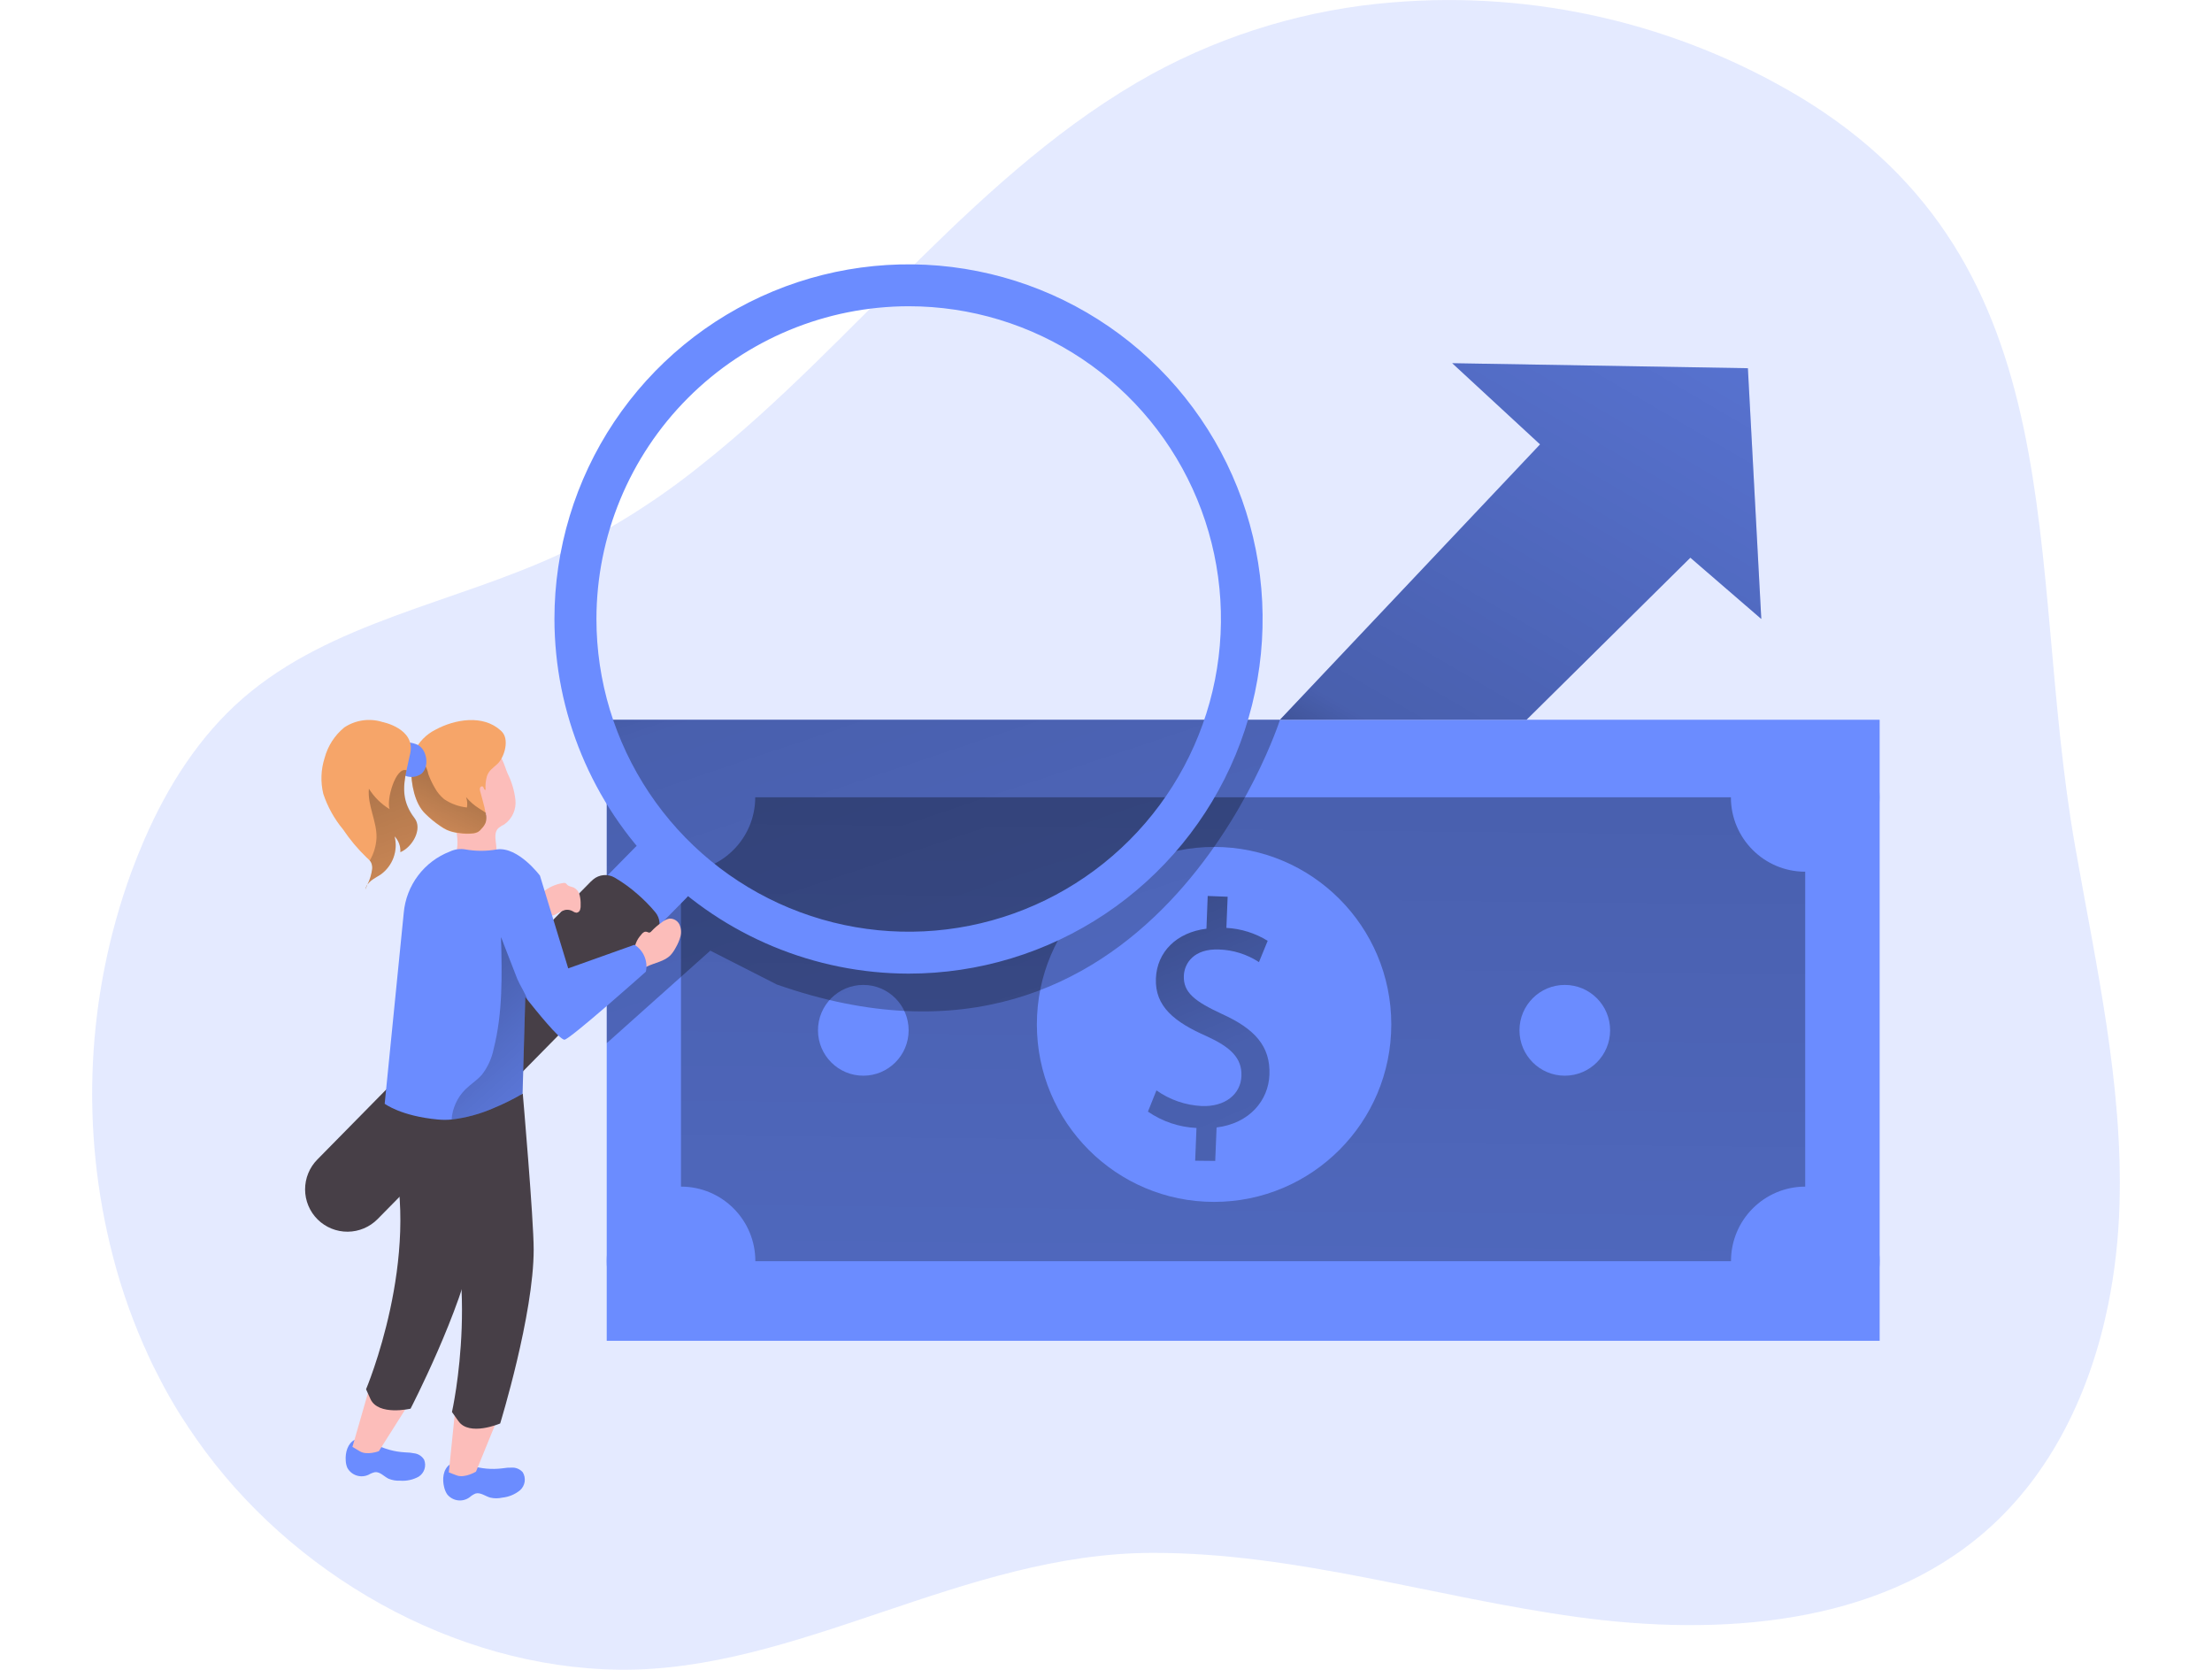 <?xml version="1.0" encoding="UTF-8"?> <svg xmlns="http://www.w3.org/2000/svg" width="587" height="443" viewBox="0 0 587 443" fill="none"> <path opacity="0.18" d="M559.495 345.929C554.811 369.089 544.489 390.961 526.853 406.305C498.157 431.289 456.277 434.17 418.59 429.017C380.902 423.863 344.01 411.95 305.932 411.994C255.726 411.994 211.663 443.622 164.145 442.985C120.3 442.406 77.133 417.509 52.196 381.9C50.703 379.777 49.257 377.61 47.859 375.4C47.44 374.749 47.05 374.083 46.645 373.432C45.575 371.651 44.563 369.885 43.595 368.09C43.147 367.28 42.713 366.44 42.294 365.615C41.875 364.79 41.369 363.82 40.92 362.908C40.92 362.821 40.834 362.764 40.805 362.691C40.342 361.779 39.923 360.867 39.489 359.926C35.498 351.329 32.299 342.385 29.934 333.205C21.22 299.536 22.939 264.01 34.863 231.343C35.933 228.448 37.09 225.553 38.347 222.658C44.491 208.544 52.876 195.329 64.455 185.268C87.817 165.003 120.459 160.052 148.547 146.996C162.072 140.545 174.79 132.518 186.437 123.083C227.348 90.615 259.629 45.018 305.744 19.599C325.478 8.867 347.241 2.402 369.626 0.622C407.195 -2.475 444.794 6.211 477.21 25.476C551.934 70.248 537.377 148.747 550.662 224.467C556.213 256.081 563.441 287.753 562.444 319.816C562.195 328.587 561.209 337.323 559.495 345.929Z" fill="#6B8CFF"></path> <path d="M498.807 190.957H161.009V355.729H498.807V190.957Z" fill="#6B8CFF"></path> <path d="M479.046 211.526H180.712V334.609H479.046V211.526Z" fill="url(#paint0_linear_45_480)"></path> <path d="M322.181 318.875C348.153 318.875 369.207 297.793 369.207 271.787C369.207 245.781 348.153 224.699 322.181 224.699C296.209 224.699 275.155 245.781 275.155 271.787C275.155 297.793 296.209 318.875 322.181 318.875Z" fill="#6B8CFF"></path> <path d="M317.165 307.946L317.512 299.261C312.896 299.054 308.432 297.549 304.631 294.918L306.887 289.287C310.427 291.795 314.611 293.236 318.943 293.442C325.044 293.673 329.236 290.358 329.438 285.495C329.641 280.631 326.417 277.765 320.23 274.928C311.657 271.164 306.453 267.024 306.742 259.613C307.017 252.535 312.25 247.367 320.157 246.397L320.49 237.712L325.781 237.915L325.448 246.18C329.331 246.383 333.1 247.563 336.406 249.611L334.093 255.256C330.926 253.184 327.249 252.027 323.468 251.912C316.905 251.652 314.288 255.488 314.158 258.889C313.985 263.319 317.049 265.664 324.277 269.022C332.951 272.945 337.172 277.562 336.869 285.147C336.609 291.893 331.665 298.03 322.846 299.13L322.485 308.004L317.165 307.946Z" fill="url(#paint1_linear_45_480)"></path> <path d="M229.097 285.393C235.74 285.393 241.125 280.001 241.125 273.35C241.125 266.699 235.74 261.307 229.097 261.307C222.455 261.307 217.07 266.699 217.07 273.35C217.07 280.001 222.455 285.393 229.097 285.393Z" fill="#6B8CFF"></path> <path d="M415.25 285.393C421.893 285.393 427.278 280.001 427.278 273.35C427.278 266.699 421.893 261.307 415.25 261.307C408.608 261.307 403.223 266.699 403.223 273.35C403.223 280.001 408.608 285.393 415.25 285.393Z" fill="#6B8CFF"></path> <path d="M479.046 231.271C489.936 231.271 498.764 222.431 498.764 211.526C498.764 200.622 489.936 191.782 479.046 191.782C468.156 191.782 459.328 200.622 459.328 211.526C459.328 222.431 468.156 231.271 479.046 231.271Z" fill="#6B8CFF"></path> <path d="M479.075 354.311C489.965 354.311 498.793 345.471 498.793 334.566C498.793 323.662 489.965 314.822 479.075 314.822C468.185 314.822 459.356 323.662 459.356 334.566C459.356 345.471 468.185 354.311 479.075 354.311Z" fill="#6B8CFF"></path> <path d="M180.698 231.271C191.588 231.271 200.416 222.431 200.416 211.526C200.416 200.622 191.588 191.782 180.698 191.782C169.808 191.782 160.98 200.622 160.98 211.526C160.98 222.431 169.808 231.271 180.698 231.271Z" fill="#6B8CFF"></path> <path d="M180.727 354.311C191.617 354.311 200.445 345.471 200.445 334.566C200.445 323.662 191.617 314.822 180.727 314.822C169.837 314.822 161.009 323.662 161.009 334.566C161.009 345.471 169.837 354.311 180.727 354.311Z" fill="#6B8CFF"></path> <path d="M339.673 190.957C339.673 190.957 305.99 296.25 206.126 261.191L188.49 252.216L161.023 276.752V190.957H339.673Z" fill="url(#paint2_linear_45_480)"></path> <path d="M147.131 164.222C147.131 145.613 152.642 127.422 162.967 111.949C173.292 96.476 187.967 84.416 205.137 77.295C222.307 70.174 241.2 68.31 259.428 71.941C277.655 75.571 294.399 84.532 307.54 97.691C320.681 110.849 329.63 127.615 333.256 145.866C336.882 164.117 335.021 183.036 327.909 200.228C320.797 217.421 308.753 232.115 293.301 242.454C277.848 252.793 259.681 258.311 241.096 258.311C216.188 258.269 192.312 248.342 174.699 230.706C157.086 213.07 147.173 189.163 147.131 164.222ZM158.276 164.222C158.276 180.632 163.136 196.674 172.241 210.319C181.346 223.963 194.288 234.598 209.429 240.878C224.57 247.158 241.231 248.801 257.305 245.6C273.379 242.398 288.144 234.496 299.733 222.892C311.321 211.288 319.213 196.504 322.41 180.409C325.608 164.314 323.967 147.631 317.695 132.47C311.423 117.309 300.803 104.35 287.176 95.233C273.549 86.116 257.528 81.25 241.14 81.25C219.17 81.273 198.107 90.022 182.572 105.577C167.037 121.132 158.299 142.223 158.276 164.222Z" fill="#6B8CFF"></path> <path d="M113.823 303.662C115.091 303.656 116.345 303.397 117.512 302.9C118.679 302.403 119.735 301.678 120.618 300.767L182.216 238.161C183.096 237.267 183.791 236.208 184.262 235.044C184.733 233.881 184.971 232.636 184.962 231.38C184.952 230.125 184.696 228.883 184.207 227.727C183.719 226.571 183.008 225.522 182.115 224.641C181.221 223.76 180.164 223.064 179.002 222.592C177.84 222.12 176.596 221.882 175.343 221.892C174.089 221.901 172.849 222.158 171.694 222.647C170.54 223.136 169.492 223.848 168.612 224.743L107.014 287.377C105.692 288.721 104.795 290.426 104.438 292.279C104.08 294.131 104.278 296.048 105.006 297.789C105.733 299.529 106.959 301.015 108.528 302.06C110.097 303.105 111.939 303.662 113.823 303.662Z" fill="#6B8CFF"></path> <path d="M84.304 323.55C86.43 325.642 89.298 326.805 92.279 326.783C95.259 326.761 98.11 325.557 100.206 323.434L172.733 249.741C173.134 249.333 173.502 248.892 173.831 248.424C174.018 248.177 174.192 247.921 174.352 247.657C174.869 246.784 175.102 245.771 175.019 244.76C174.936 243.749 174.541 242.788 173.889 242.011C172.486 240.335 170.954 238.772 169.306 237.336C167.408 235.649 165.35 234.151 163.163 232.863C162.268 232.331 161.229 232.092 160.192 232.18C159.155 232.268 158.172 232.679 157.38 233.355C157.159 233.527 156.951 233.716 156.758 233.92L84.246 307.598C83.2 308.647 82.371 309.893 81.808 311.264C81.244 312.635 80.957 314.104 80.962 315.586C80.967 317.069 81.265 318.536 81.839 319.902C82.412 321.269 83.25 322.509 84.304 323.55Z" fill="#473F47"></path> <path d="M107.376 385.316C108.347 385.334 109.315 385.44 110.267 385.634C110.74 385.739 111.187 385.94 111.579 386.224C111.972 386.507 112.303 386.868 112.551 387.285C112.874 388.084 112.906 388.971 112.641 389.791C112.377 390.611 111.834 391.312 111.106 391.772C109.615 392.596 107.917 392.968 106.219 392.843C105.147 392.9 104.075 392.717 103.082 392.308C101.868 391.7 100.842 390.426 99.497 390.585C98.911 390.717 98.35 390.942 97.835 391.251C96.846 391.724 95.715 391.805 94.669 391.478C93.623 391.15 92.74 390.438 92.197 389.485C91.926 388.868 91.774 388.205 91.749 387.531C91.575 385.374 92.284 382.884 94.177 381.972C96.447 380.887 97.835 382.16 99.642 383.188C102.041 384.437 104.677 385.162 107.376 385.316Z" fill="#6B8CFF"></path> <path d="M107.766 373.592L100.538 385.013C100.538 385.013 97.343 386.214 95.435 385.013L93.527 383.869L98.399 366.962L107.766 373.592Z" fill="#FCBDBA"></path> <path d="M129.957 290.127C129.957 290.127 126.993 322.855 125.62 330.658C122.584 347.377 108.952 373.736 108.952 373.736C108.952 373.736 100.379 375.719 98.312 371.174L97.141 368.583C97.141 368.583 111.944 333.625 103.805 304.327C103.588 303.465 103.428 302.59 103.328 301.707C102.883 298.325 102.748 294.909 102.923 291.502L129.957 290.127Z" fill="#473F47"></path> <path d="M133.238 389.572C134.193 389.413 135.161 389.345 136.129 389.369C136.621 389.39 137.104 389.51 137.548 389.722C137.993 389.933 138.39 390.232 138.717 390.6C139.177 391.353 139.358 392.244 139.229 393.117C139.1 393.99 138.668 394.79 138.009 395.377C136.672 396.474 135.044 397.153 133.325 397.331C132.259 397.576 131.152 397.576 130.087 397.331C128.757 396.94 127.499 395.883 126.198 396.245C125.627 396.484 125.099 396.817 124.637 397.23C123.739 397.898 122.618 398.192 121.508 398.052C120.398 397.912 119.385 397.347 118.681 396.477C118.301 395.903 118.027 395.266 117.871 394.595C117.322 392.467 117.568 389.847 119.317 388.588C121.384 387.14 123.003 388.125 124.998 388.819C127.659 389.658 130.469 389.915 133.238 389.572Z" fill="#6B8CFF"></path> <path d="M131.503 377.703L126.314 390.441C126.314 390.441 123.336 392.236 121.21 391.44L119.1 390.643L120.921 372.839L131.503 377.703Z" fill="#FCBDBA"></path> <path d="M170.073 248.091C170.42 247.628 170.868 247.121 171.432 247.193C171.764 247.193 172.082 247.497 172.415 247.41C172.618 247.332 172.794 247.197 172.921 247.02C173.714 246.175 174.596 245.418 175.552 244.761C176.139 244.249 176.844 243.891 177.604 243.719C178.137 243.683 178.669 243.8 179.138 244.057C179.606 244.313 179.992 244.698 180.25 245.167C180.736 246.175 180.853 247.323 180.582 248.409C180.298 249.471 179.87 250.489 179.31 251.435C178.948 252.133 178.501 252.785 177.98 253.374C176.318 255.111 173.73 255.401 171.605 256.472C171.381 256.609 171.129 256.693 170.868 256.718C170.638 256.685 170.419 256.596 170.23 256.46C170.041 256.324 169.888 256.144 169.784 255.936C168.959 254.761 168.46 253.387 168.338 251.956C168.492 250.516 169.099 249.162 170.073 248.091Z" fill="#FCBDBA"></path> <path d="M149.401 234.281C149.652 234.21 149.92 234.236 150.153 234.354C150.283 234.46 150.399 234.581 150.5 234.716C150.948 235.208 151.685 235.222 152.278 235.483C152.656 235.683 152.988 235.96 153.252 236.297C153.516 236.634 153.706 237.022 153.811 237.437C154.019 238.28 154.111 239.147 154.085 240.014C154.124 240.473 154.075 240.935 153.941 241.375C153.872 241.591 153.74 241.78 153.562 241.92C153.384 242.059 153.169 242.142 152.943 242.157C152.581 242.101 152.239 241.957 151.946 241.737C151.342 241.404 150.642 241.291 149.965 241.419C149.089 241.694 148.253 242.083 147.478 242.577C147.084 242.811 146.635 242.935 146.177 242.935C145.719 242.935 145.269 242.811 144.876 242.577C144.514 242.264 144.236 241.866 144.066 241.419C143.343 239.855 142.533 238.06 143.979 236.772C145.515 235.444 147.395 234.581 149.401 234.281Z" fill="#FCBDBA"></path> <path d="M138.732 290.171C138.732 290.171 141.623 323.464 141.623 331.512C141.623 348.796 132.732 377.659 132.732 377.659C132.732 377.659 124.507 381.191 121.63 377.008L119.939 374.619C119.939 374.619 128.453 336.984 115.023 309.119C114.652 308.299 114.342 307.452 114.098 306.586C113.04 303.284 112.286 299.892 111.843 296.453L138.732 290.171Z" fill="#473F47"></path> <path d="M134.698 205.201C135.802 207.409 136.506 209.796 136.78 212.25C136.905 213.482 136.704 214.724 136.196 215.853C135.689 216.981 134.893 217.955 133.889 218.677C133.29 218.967 132.727 219.327 132.212 219.748C130.448 221.572 132.486 224.873 131.446 227.232C131.019 228.047 130.402 228.747 129.646 229.271C128.891 229.795 128.02 230.129 127.109 230.243C125.626 230.383 124.133 230.139 122.772 229.534C122.344 229.415 121.95 229.199 121.619 228.903C121.288 228.606 121.029 228.238 120.864 227.826C120.795 227.202 120.88 226.571 121.109 225.987C122.396 221.022 119.085 215.855 119.664 210.788C120.199 206.446 124.969 198.137 130.275 198.904C133.065 199.266 133.802 203.131 134.698 205.201Z" fill="#FCBDBA"></path> <path d="M171.403 257.79C171.403 257.79 151.164 275.84 149.791 275.84C148.417 275.84 141.999 267.778 139.975 265.259L139.397 264.506L138.674 290.171C136.18 291.636 133.586 292.923 130.911 294.021C127.387 295.559 123.655 296.569 119.837 297.017C118.63 297.133 117.415 297.133 116.209 297.017C106.393 296.12 102.085 292.834 102.085 292.834L107.145 242.171C107.464 238.584 108.782 235.159 110.949 232.285C113.116 229.411 116.046 227.204 119.404 225.915C120.659 225.32 122.066 225.123 123.437 225.351C126.234 225.852 129.097 225.852 131.894 225.351C137.532 224.598 143.285 232.313 143.285 232.313L150.788 256.921L168.381 250.653C169.553 251.391 170.472 252.47 171.012 253.746C171.552 255.022 171.689 256.433 171.403 257.79Z" fill="#6B8CFF"></path> <path d="M131.98 202.697C130.838 203.754 129.696 204.42 129.205 205.983C128.88 207.15 128.763 208.365 128.858 209.573C128.655 209.573 128.496 209.413 128.41 209.211C128.378 209.007 128.282 208.819 128.135 208.675C128.068 208.643 127.995 208.625 127.921 208.622C127.847 208.62 127.773 208.634 127.705 208.663C127.636 208.692 127.575 208.735 127.524 208.789C127.474 208.844 127.436 208.909 127.412 208.979C127.317 209.271 127.317 209.585 127.412 209.877C127.889 211.802 128.525 213.669 128.858 215.667C128.858 215.884 128.858 216.13 128.973 216.347C129.078 216.984 129.044 217.636 128.872 218.258C128.64 218.851 128.285 219.389 127.831 219.836C127.561 220.206 127.223 220.52 126.834 220.762C126.47 220.943 126.08 221.065 125.677 221.124C124.374 221.276 123.055 221.247 121.76 221.037C120.664 220.923 119.592 220.645 118.579 220.212C117.949 219.905 117.345 219.547 116.772 219.141C115.386 218.2 114.089 217.134 112.898 215.956C110.007 213.249 109.053 207.836 109.111 204.043C109.111 203.652 109.111 203.247 109.111 202.842C109.203 201.654 109.476 200.487 109.92 199.382C111.104 196.873 113.094 194.834 115.573 193.592C120.632 190.856 128.164 189.467 132.92 193.853C133.163 194.07 133.377 194.318 133.556 194.591C135.045 196.82 133.758 201.047 131.98 202.697Z" fill="#F6A569"></path> <path d="M128.887 218.2C128.654 218.793 128.299 219.331 127.846 219.778C127.576 220.148 127.237 220.462 126.848 220.704C126.484 220.885 126.094 221.007 125.692 221.066C124.388 221.218 123.07 221.189 121.774 220.979C120.679 220.866 119.607 220.588 118.594 220.154C117.963 219.847 117.359 219.489 116.787 219.083C115.401 218.143 114.104 217.077 112.913 215.899C110.021 213.192 109.067 207.778 109.125 203.985C109.125 203.595 109.125 203.189 109.125 202.784C110.209 201.944 111.525 201.467 112.464 202.465C113.059 203.366 113.472 204.374 113.679 205.433C114.138 206.679 114.709 207.88 115.385 209.023C116.017 210.182 116.866 211.209 117.886 212.048C119.687 213.257 121.757 214.008 123.914 214.234C124.077 213.313 123.997 212.365 123.682 211.484C124.681 212.666 125.856 213.687 127.166 214.509C127.745 214.885 128.366 215.233 128.945 215.667C128.945 215.884 128.945 216.13 129.06 216.347C129.133 216.97 129.074 217.602 128.887 218.2Z" fill="url(#paint3_linear_45_480)"></path> <path d="M110.774 197.587C110.043 197.268 109.268 197.063 108.475 196.979C108.327 196.938 108.172 196.936 108.022 196.971C107.873 197.006 107.736 197.079 107.622 197.182C106.351 198.339 105.526 199.907 105.294 201.612C105.085 202.325 105.085 203.084 105.294 203.798C105.482 204.254 105.78 204.657 106.162 204.97C106.932 205.668 107.919 206.079 108.956 206.134C109.993 206.19 111.018 205.886 111.858 205.274C114.012 203.407 113.362 198.832 110.774 197.587Z" fill="#6B8CFF"></path> <path d="M96.996 236.004C97.041 235.529 97.211 235.075 97.488 234.687C97.299 235.116 97.135 235.556 96.996 236.004Z" fill="#F6A569"></path> <path d="M106.248 226.089C106.293 225.321 106.181 224.553 105.917 223.831C105.654 223.109 105.245 222.448 104.716 221.891C105.188 223.757 105.088 225.722 104.428 227.529C103.768 229.337 102.578 230.903 101.015 232.024C100.206 232.574 99.295 233.008 98.529 233.616C98.14 233.925 97.795 234.286 97.502 234.687C98.153 233.383 98.578 231.979 98.76 230.533C98.805 230.007 98.731 229.477 98.543 228.984C98.445 228.738 98.303 228.512 98.124 228.318C97.857 228.025 97.573 227.749 97.271 227.493C94.933 225.235 92.839 222.737 91.026 220.038C88.71 217.251 86.935 214.055 85.793 210.615C85.033 207.473 85.153 204.182 86.14 201.104C86.985 197.92 88.811 195.084 91.358 192.998C92.831 192.018 94.504 191.38 96.255 191.129C98.005 190.879 99.79 191.023 101.478 191.551C101.478 191.551 110.224 193.244 108.879 199.802C108.532 201.452 108.142 203.001 107.853 204.477C106.928 208.907 106.653 212.757 110.007 217.129C112.175 219.864 109.501 224.728 106.248 226.089Z" fill="#F6A569"></path> <path d="M96.996 236.004C97.041 235.529 97.211 235.075 97.488 234.687C97.299 235.116 97.135 235.556 96.996 236.004Z" fill="url(#paint4_linear_45_480)"></path> <path d="M106.248 226.089C106.294 225.322 106.181 224.553 105.917 223.831C105.654 223.109 105.245 222.449 104.716 221.891C105.189 223.757 105.088 225.722 104.428 227.53C103.768 229.337 102.578 230.904 101.015 232.024C100.206 232.574 99.295 233.008 98.529 233.616C98.14 233.926 97.795 234.286 97.502 234.687C98.153 233.384 98.578 231.979 98.76 230.533C98.805 230.007 98.731 229.477 98.543 228.984C98.445 228.738 98.303 228.513 98.124 228.318C99.195 226.479 99.81 224.409 99.917 222.282C100.047 217.94 97.474 213.698 97.893 209.254C99.284 211.466 101.17 213.324 103.401 214.683C102.461 212.294 104.976 203.363 107.868 204.362C106.942 208.791 106.668 212.642 110.022 217.013C112.176 219.865 109.501 224.728 106.248 226.089Z" fill="url(#paint5_linear_45_480)"></path> <path d="M139.975 265.258L139.396 264.505L138.674 290.17C136.18 291.636 133.586 292.922 130.911 294.02C127.387 295.559 123.655 296.568 119.837 297.017C120.058 294 121.357 291.164 123.495 289.027C124.853 287.68 126.545 286.638 127.831 285.191C129.412 283.174 130.496 280.814 130.997 278.3C133.455 268.66 133.209 258.571 132.963 248.641C134.409 252.361 135.855 256.124 137.3 259.787C138.11 261.654 139.31 263.347 139.975 265.258Z" fill="url(#paint6_linear_45_480)"></path> <path d="M339.659 190.957L408.687 117.9L385.369 96.361L463.838 97.693L467.394 164.221L448.572 147.966L405.102 190.957H339.659Z" fill="#6B8CFF"></path> <path d="M339.659 190.957L408.687 117.9L385.369 96.361L463.838 97.693L467.394 164.221L448.572 147.966L405.102 190.957H339.659Z" fill="url(#paint7_linear_45_480)"></path> <defs> <linearGradient id="paint0_linear_45_480" x1="333.341" y1="-49.158" x2="322.558" y2="950.631" gradientUnits="userSpaceOnUse"> <stop offset="0.01"></stop> <stop offset="0.13" stop-opacity="0.69"></stop> <stop offset="0.25" stop-opacity="0.32"></stop> <stop offset="1" stop-opacity="0"></stop> </linearGradient> <linearGradient id="paint1_linear_45_480" x1="233.261" y1="66.687" x2="592.588" y2="911.774" gradientUnits="userSpaceOnUse"> <stop offset="0.01"></stop> <stop offset="0.13" stop-opacity="0.69"></stop> <stop offset="0.25" stop-opacity="0.32"></stop> <stop offset="1" stop-opacity="0"></stop> </linearGradient> <linearGradient id="paint2_linear_45_480" x1="166.184" y1="-17.182" x2="423.577" y2="748.614" gradientUnits="userSpaceOnUse"> <stop offset="0.01"></stop> <stop offset="0.13" stop-opacity="0.69"></stop> <stop offset="0.25" stop-opacity="0.32"></stop> <stop offset="1" stop-opacity="0"></stop> </linearGradient> <linearGradient id="paint3_linear_45_480" x1="125.995" y1="195.474" x2="106.626" y2="237.187" gradientUnits="userSpaceOnUse"> <stop offset="0.01"></stop> <stop offset="0.13" stop-opacity="0.69"></stop> <stop offset="0.25" stop-opacity="0.32"></stop> <stop offset="1" stop-opacity="0"></stop> </linearGradient> <linearGradient id="paint4_linear_45_480" x1="96.678" y1="234.73" x2="97.909" y2="236.089" gradientUnits="userSpaceOnUse"> <stop offset="0.01"></stop> <stop offset="0.13" stop-opacity="0.69"></stop> <stop offset="0.25" stop-opacity="0.32"></stop> <stop offset="1" stop-opacity="0"></stop> </linearGradient> <linearGradient id="paint5_linear_45_480" x1="87.412" y1="175.324" x2="122.217" y2="275.827" gradientUnits="userSpaceOnUse"> <stop offset="0.01"></stop> <stop offset="0.13" stop-opacity="0.69"></stop> <stop offset="0.25" stop-opacity="0.32"></stop> <stop offset="1" stop-opacity="0"></stop> </linearGradient> <linearGradient id="paint6_linear_45_480" x1="104.224" y1="248.033" x2="161.844" y2="312.3" gradientUnits="userSpaceOnUse"> <stop offset="0.01"></stop> <stop offset="0.13" stop-opacity="0.69"></stop> <stop offset="0.25" stop-opacity="0.32"></stop> <stop offset="1" stop-opacity="0"></stop> </linearGradient> <linearGradient id="paint7_linear_45_480" x1="329.539" y1="296.076" x2="545.967" y2="-73.446" gradientUnits="userSpaceOnUse"> <stop offset="0.01"></stop> <stop offset="0.13" stop-opacity="0.69"></stop> <stop offset="0.25" stop-opacity="0.32"></stop> <stop offset="1" stop-opacity="0"></stop> </linearGradient> </defs> </svg> 